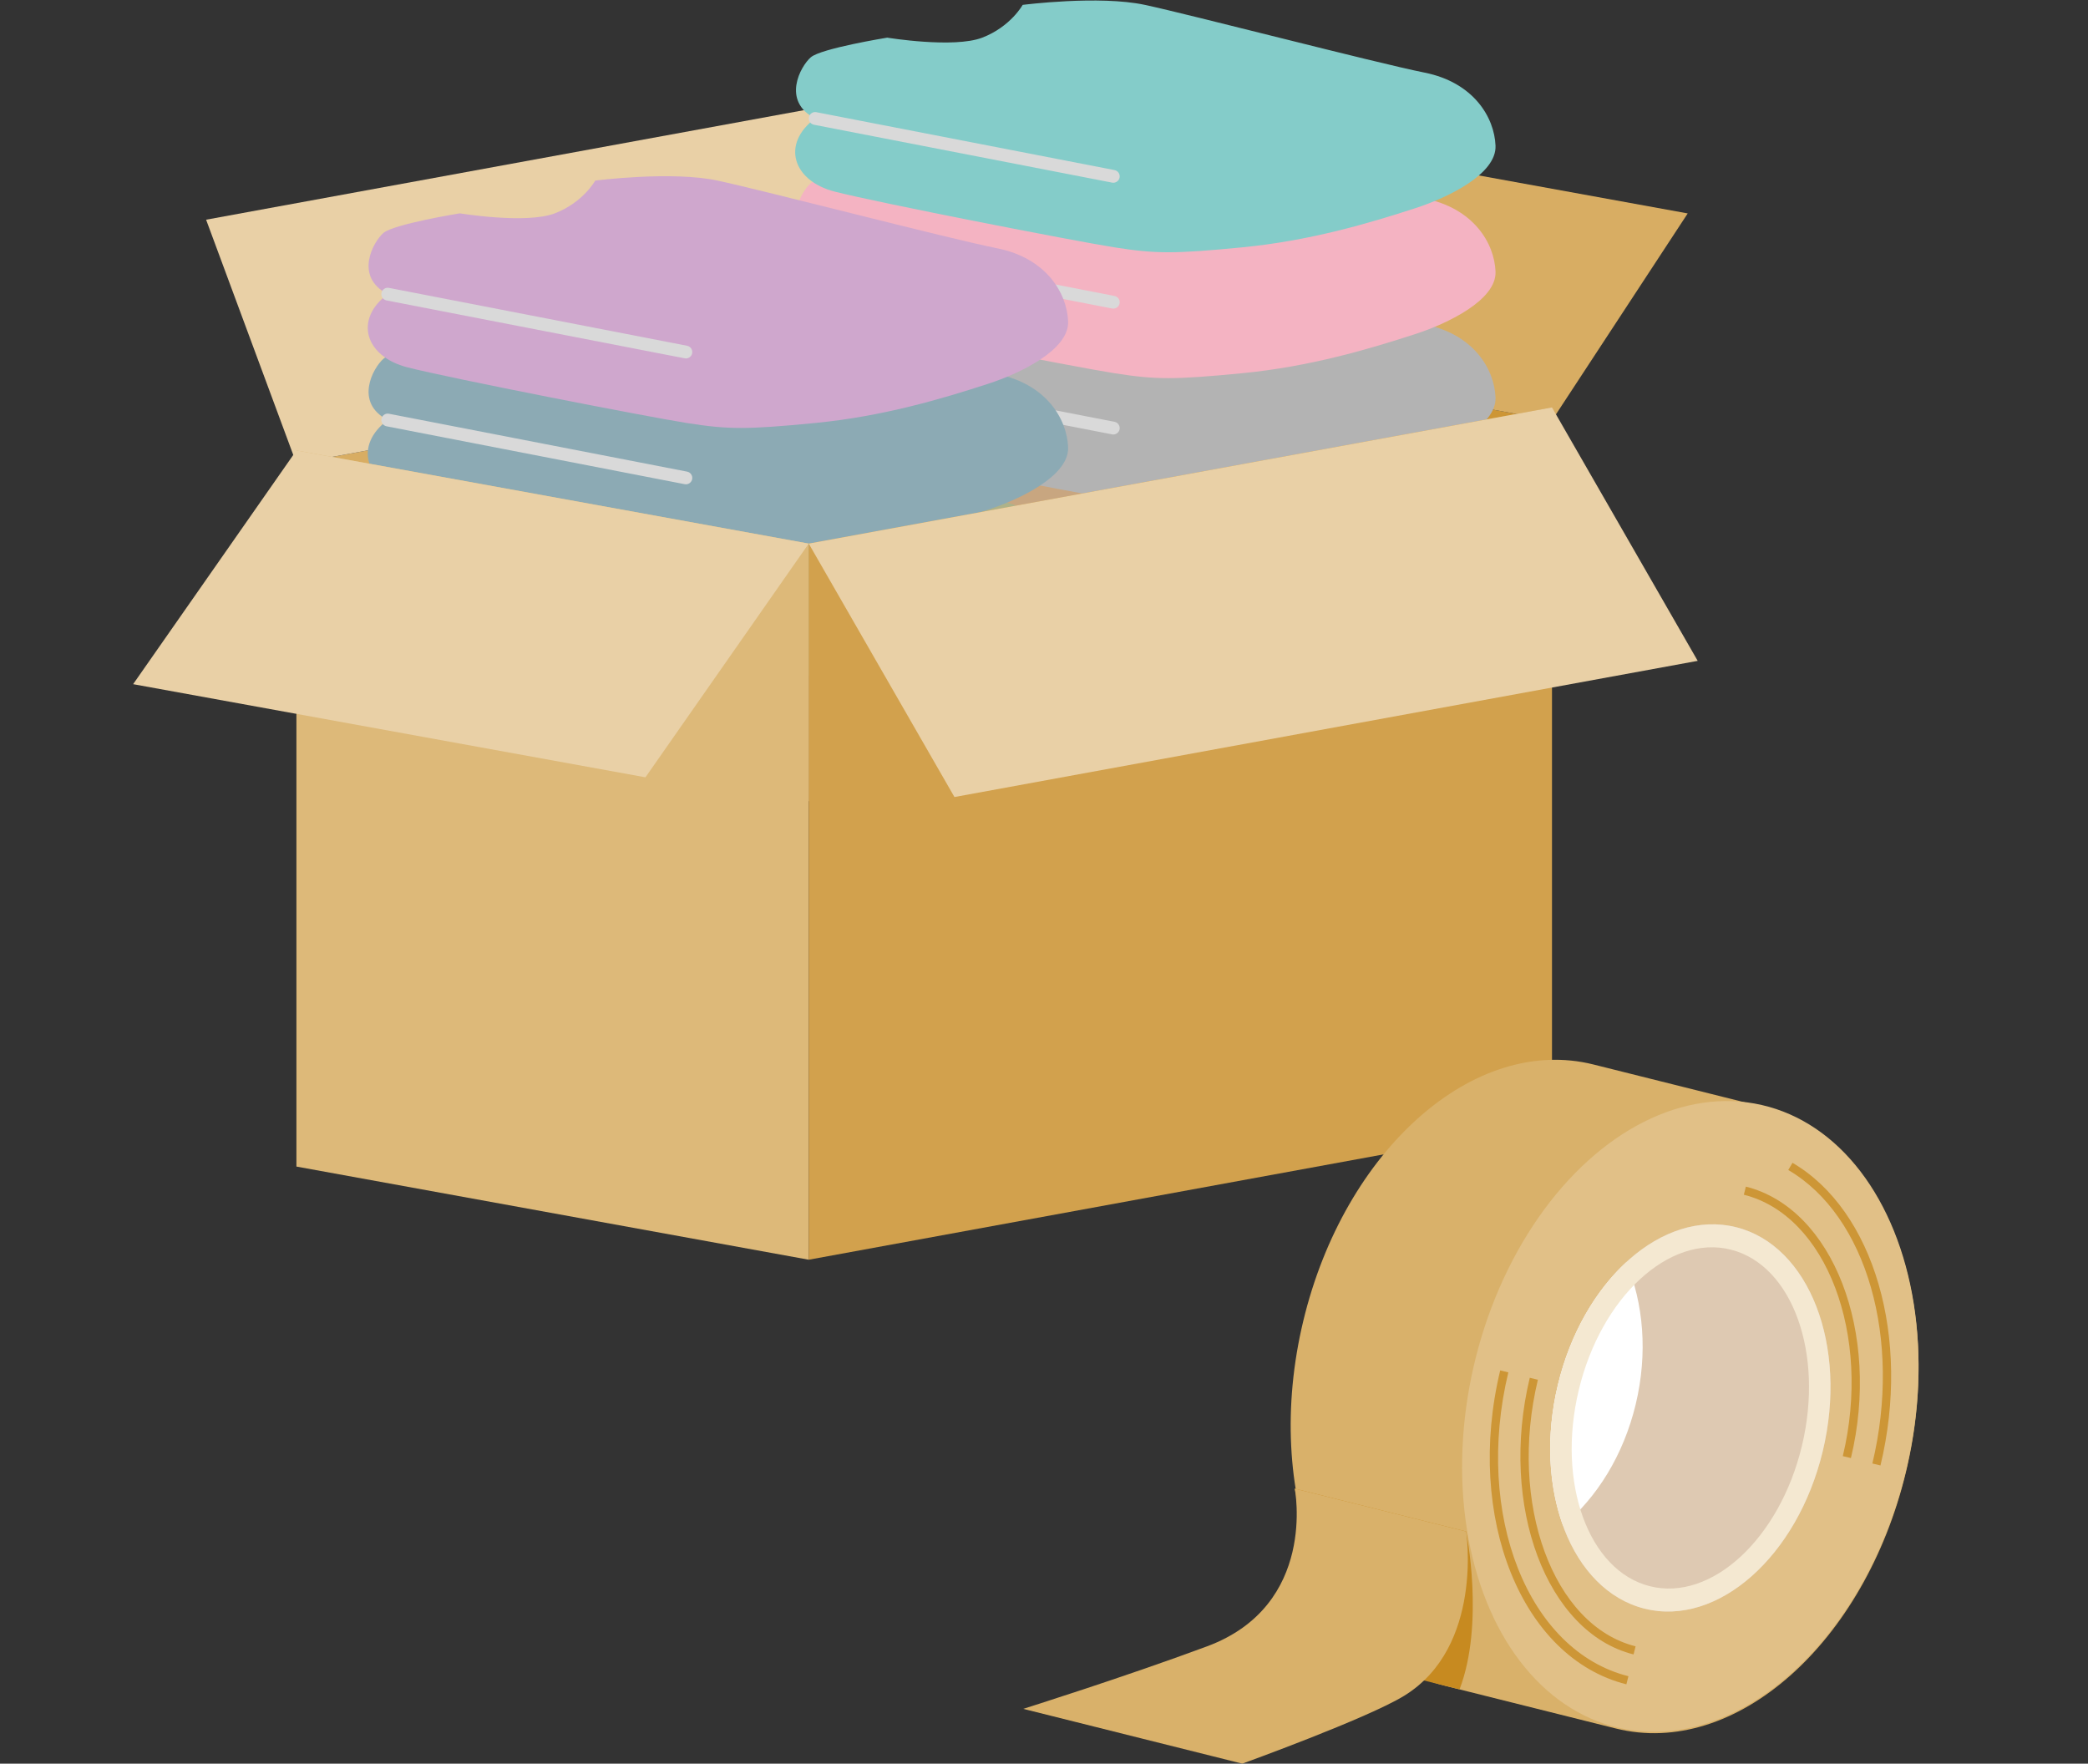 <?xml version="1.0" encoding="utf-8"?>
<!-- Generator: Adobe Illustrator 27.8.1, SVG Export Plug-In . SVG Version: 6.00 Build 0)  -->
<svg version="1.1" xmlns="http://www.w3.org/2000/svg" xmlns:xlink="http://www.w3.org/1999/xlink" x="0px" y="0px"
	 width="160.733px" height="135.76px" viewBox="0 0 160.733 135.76" style="enable-background:new 0 0 160.733 135.76;"
	 xml:space="preserve">
<rect x="0" y="0" width="160.733" height="135.76" fill="#333333" stroke="none"/>
<style type="text/css">
	.st0{display:none;}
	.st1{display:inline;}
	.st2{fill:#FFE940;}
	.st3{fill:#FFFFFF;}
	.st4{fill:#FBE1C3;}
	.st5{fill:#FFFFFF;stroke:#DBDCDC;stroke-miterlimit:10;}
	.st6{fill:#DBDCDC;}
	.st7{fill:#009FE8;}
	.st8{fill:#ADADAD;}
	.st9{fill:#D60B13;}
	.st10{fill:#D8AD63;}
	.st11{fill:#CD9636;}
	.st12{fill:#E9D0A6;}
	.st13{fill:#DDB979;}
	.st14{fill:#D2A14D;}
	.st15{fill:#C8A680;}
	.st16{fill:#D9D9D9;}
	.st17{fill:#B3B3B3;}
	.st18{fill:#F4B3C2;}
	.st19{fill:#84CCC9;}
	.st20{fill:#AE9E81;}
	.st21{fill:#AEB289;}
	.st22{fill:#8CAAB4;}
	.st23{fill:#CFA7CD;}
	.st24{fill:#D9B16A;}
	.st25{fill:#E1C087;}
	.st26{fill:#DEC9B2;}
	.st27{fill:#F4E8D1;}
	.st28{fill:#C78A20;}
	.st29{fill:#B48455;}
	.st30{fill:#BE956A;}
	.st31{fill:#A97443;}
	.st32{clip-path:url(#SVGID_00000168113994458811763960000014251847585722924935_);}
	.st33{fill:#E3C58F;}
	.st34{clip-path:url(#SVGID_00000001621749013241080390000011248921849526698636_);}
	.st35{opacity:0.5;fill:#C78A20;}
	.st36{opacity:0.3;fill:#C78A20;}
	.st37{fill:#BFBFBF;}
	.st38{fill:#666666;}
	.st39{fill:#F2F2F2;}
	.st40{fill:#00CC99;}
	.st41{fill:#4D4D4D;}
	.st42{fill:#E6E6E6;}
	.st43{fill:#999999;}
	.st44{fill:#A6A6A6;}
	.st45{fill:#737373;}
	.st46{fill:#9FD9F6;}
	.st47{opacity:0.3;fill:#FFFFFF;}
	.st48{fill:#FF9900;}
	.st49{fill:#CC0000;}
	.st50{fill:#CCCCCC;}
	.st51{fill:#7E6357;}
	.st52{fill:url(#SVGID_00000052093518269189170990000010172447418854817687_);}
	.st53{fill:#EDADAE;}
	.st54{fill:url(#SVGID_00000182511094158153995040000016188635609004870275_);}
	.st55{fill:url(#SVGID_00000139272584537600765300000000681050813462846141_);}
	.st56{fill:#B30910;}
	.st57{fill:url(#SVGID_00000143605624318064742170000011886186492598213559_);}
</style>
<g id="レイヤー_1" class="st0">
	<g class="st1">
		<circle class="st2" cx="119.764" cy="30.226" r="30"/>
		<polygon class="st3" points="102.646,33.427 108.192,27.881 114.439,34.129 131.337,17.232 136.882,22.777 114.439,45.219 		"/>
	</g>
	<g class="st1">
		<path class="st4" d="M95.707,109.502l-6.838-8.4c0.005-0.225,0.018-0.446,0.018-0.674c0-12.847-10.414-23.261-23.261-23.261
			H29.004v4.989c0,18.832,15.533,33.258,34.098,35.765h0.435l8.7,10.687L95.707,109.502z"/>
		<path class="st4" d="M32.497,50.213L32.497,50.213c-1.862,2.128-5.097,2.343-7.224,0.48L12.716,39.701
			c-2.127-1.862-2.342-5.097-0.48-7.224l0,0c1.862-2.128,5.097-2.343,7.224-0.48l12.557,10.992
			C34.145,44.851,34.36,48.085,32.497,50.213z"/>
		<g>
			<path class="st5" d="M74.539,105.307H29.47c-3.335,0-6.064-2.729-6.064-6.064V11.371c0-3.335,2.729-6.064,6.064-6.064h45.069
				c3.335,0,6.064,2.729,6.064,6.064v87.872C80.603,102.578,77.874,105.307,74.539,105.307z"/>
			
				<rect x="14.594" y="28.534" transform="matrix(-1.836970e-16 1 -1 -1.836970e-16 103.539 -0.47)" class="st6" width="74.821" height="46"/>
			<path class="st6" d="M45.621,9.925c0,0.598-0.485,1.084-1.083,1.084c-0.598,0-1.084-0.485-1.084-1.084
				c0-0.598,0.485-1.084,1.084-1.084C45.136,8.841,45.621,9.326,45.621,9.925z"/>
			<path class="st6" d="M56.376,97.165c0,2.414-1.957,4.372-4.372,4.372c-2.414,0-4.372-1.957-4.372-4.372
				c0-2.414,1.957-4.372,4.372-4.372C54.419,92.793,56.376,94.75,56.376,97.165z"/>
			<path class="st6" d="M59.497,10.739H49.264c-0.45,0-0.814-0.365-0.814-0.814l0,0c0-0.45,0.364-0.814,0.814-0.814h10.234
				c0.45,0,0.814,0.364,0.814,0.814l0,0C60.311,10.374,59.947,10.739,59.497,10.739z"/>
		</g>
		<g>
			<circle class="st3" cx="52.004" cy="49.235" r="13.929"/>
			<polygon class="st7" points="44.402,50.32 47.136,47.587 50.215,50.667 58.543,42.338 61.276,45.071 50.215,56.132 			"/>
		</g>
		<g>
			<path class="st4" d="M31.931,92.511l-0.031,0.04c-1.473,1.919-4.223,2.281-6.142,0.809l-6.476-4.97
				c-1.919-1.473-2.281-4.223-0.809-6.143l0.551-0.717c1.186-1.545,3.4-1.837,4.945-0.651l7.154,5.49
				C33.042,87.842,33.404,90.592,31.931,92.511z"/>
			<path class="st4" d="M34.089,81.216L34.089,81.216c-1.589,1.815-4.45,1.909-6.39,0.211l-10.928-9.566
				c-1.94-1.699-2.226-4.547-0.637-6.362l1.159-1.324c0.949-1.084,2.657-1.14,3.816-0.126l13.256,9.613
				C36.306,75.361,35.678,79.401,34.089,81.216z"/>
			<path class="st4" d="M34.143,66.964L34.143,66.964c-1.589,1.815-4.327,2.018-6.116,0.452l-10.073-8.817
				c-1.788-1.566-1.95-4.306-0.361-6.122l1.159-1.324c0.949-1.084,2.584-1.205,3.652-0.27l12.111,8.774
				C36.303,61.223,35.732,65.149,34.143,66.964z"/>
		</g>
		<path class="st4" d="M87.06,98.808L75.165,58.424c-0.629-2.134-2.868-3.354-5.002-2.726c-5.109,1.505-8.032,6.867-6.527,11.976
			l6.001,20.374c-2.107,2.486-3.22,6.783-2.665,11.501c0.829,7.046,5.053,12.339,9.434,11.823c2.107-0.248,3.86-1.803,5.027-4.125
			l1.223-0.36C86.103,105.872,88.075,102.255,87.06,98.808z"/>
		
			<rect x="66.943" y="112.247" transform="matrix(0.775 -0.631 0.631 0.775 -56.434 79.629)" class="st8" width="33.622" height="13.848"/>
		<g>
			<circle class="st3" cx="52.004" cy="49.235" r="13.929"/>
			<g>
				<path class="st9" d="M55.911,48.418c-0.907,1.161-2.319,1.909-3.907,1.909s-3-0.748-3.907-1.909
					c-2.59,1.394-4.351,4.129-4.351,7.276c0,0.05,0.003,0.1,0.004,0.15h16.508c0.001-0.05,0.004-0.1,0.004-0.15
					C60.262,52.547,58.501,49.812,55.911,48.418z"/>
				<path class="st9" d="M52.004,48.557c-2.357,0-4.275-1.917-4.275-4.274c0-2.357,1.918-4.275,4.275-4.275
					c2.357,0,4.275,1.918,4.275,4.275C56.279,46.64,54.361,48.557,52.004,48.557z"/>
			</g>
		</g>
	</g>
</g>
<g id="レイヤー_2" class="st0">
	<g class="st1">
		<g>
			<polygon class="st10" points="52.862,29.421 92.3,36.592 110.077,33.335 110.077,18.938 			"/>
			<polygon class="st11" points="110.077,18.938 110.077,33.335 149.516,26.109 			"/>
		</g>
		<polygon class="st12" points="110.077,18.938 52.862,29.421 45.91,10.659 103.126,0.176 		"/>
		<polygon class="st10" points="120.525,3.005 159.963,10.176 149.516,26.109 110.077,18.938 		"/>
		<polygon class="st13" points="52.862,84.545 92.3,91.716 92.3,36.592 52.862,29.421 		"/>
		<polygon class="st14" points="149.516,81.233 92.3,91.716 92.3,36.592 149.516,26.109 		"/>
		<polygon class="st12" points="40.292,47.412 79.731,54.582 92.3,36.592 52.862,29.421 		"/>
		<polygon class="st12" points="149.516,26.109 160.733,45.617 103.517,56.1 92.3,36.592 		"/>
	</g>
	<g class="st1">
		<path class="st4" d="M84.739,109.552l-6.838-8.4c0.005-0.225,0.018-0.446,0.018-0.674c0-12.847-10.414-23.261-23.261-23.261
			H18.036v4.989c0,18.832,15.533,33.258,34.097,35.765h0.435l8.7,10.687L84.739,109.552z"/>
		<path class="st4" d="M21.529,50.262L21.529,50.262c-1.862,2.128-5.097,2.343-7.224,0.48L1.748,39.751
			c-2.128-1.862-2.342-5.097-0.48-7.224l0,0c1.862-2.128,5.097-2.343,7.224-0.48l12.557,10.992
			C23.176,44.9,23.391,48.135,21.529,50.262z"/>
		<g>
			<path class="st5" d="M63.571,105.356H18.502c-3.335,0-6.064-2.729-6.064-6.064V11.42c0-3.335,2.729-6.064,6.064-6.064h45.069
				c3.335,0,6.064,2.729,6.064,6.064v87.873C69.634,102.628,66.906,105.356,63.571,105.356z"/>
			
				<rect x="3.626" y="28.584" transform="matrix(-1.836970e-16 1 -1 -1.836970e-16 92.62 10.547)" class="st6" width="74.821" height="46"/>
			<path class="st6" d="M34.652,9.974c0,0.599-0.485,1.084-1.083,1.084c-0.598,0-1.084-0.485-1.084-1.084
				c0-0.598,0.485-1.083,1.084-1.083C34.167,8.891,34.652,9.376,34.652,9.974z"/>
			<path class="st6" d="M45.408,97.214c0,2.415-1.957,4.372-4.372,4.372c-2.414,0-4.372-1.957-4.372-4.372
				c0-2.414,1.957-4.372,4.372-4.372C43.451,92.842,45.408,94.8,45.408,97.214z"/>
			<path class="st6" d="M48.529,10.788H38.295c-0.45,0-0.814-0.365-0.814-0.814l0,0c0-0.45,0.364-0.814,0.814-0.814h10.234
				c0.45,0,0.814,0.364,0.814,0.814l0,0C49.343,10.424,48.979,10.788,48.529,10.788z"/>
		</g>
		<g>
			<circle class="st3" cx="41.036" cy="49.285" r="13.929"/>
			<g>
				<path class="st9" d="M49.154,45.777l-12.282-0.973l-0.187-1.061c-0.172-0.968-0.942-1.718-1.915-1.862l-2.182-0.323
					l-0.166,1.122l2.182,0.324c0.489,0.072,0.877,0.45,0.963,0.937l1.763,9.99c0.165,0.938,0.98,1.621,1.932,1.621h7.647
					l0.227-1.135h-7.874c-0.401,0.001-0.745-0.288-0.814-0.683l-0.247-1.398h9.44L49.154,45.777z"/>
				<path class="st9" d="M39.695,56.16c-0.674,0-1.221,0.547-1.221,1.221c0,0.674,0.546,1.22,1.221,1.22
					c0.674,0,1.221-0.546,1.221-1.22C40.916,56.707,40.369,56.16,39.695,56.16z"/>
				<path class="st9" d="M45.118,56.16c-0.674,0-1.221,0.547-1.221,1.221c0,0.674,0.546,1.22,1.221,1.22
					c0.674,0,1.221-0.546,1.221-1.22C46.339,56.707,45.793,56.16,45.118,56.16z"/>
			</g>
		</g>
		<g>
			<path class="st4" d="M20.962,92.561l-0.031,0.04c-1.473,1.919-4.223,2.281-6.142,0.809l-6.476-4.97
				c-1.919-1.473-2.281-4.223-0.809-6.143l0.551-0.717c1.186-1.545,3.4-1.837,4.945-0.651l7.154,5.49
				C22.073,87.891,22.435,90.641,20.962,92.561z"/>
			<path class="st4" d="M23.121,81.266L23.121,81.266c-1.589,1.815-4.45,1.909-6.39,0.211L5.803,71.911
				c-1.94-1.699-2.226-4.547-0.637-6.362l1.159-1.324c0.949-1.084,2.657-1.14,3.816-0.126l13.256,9.613
				C25.337,75.411,24.71,79.451,23.121,81.266z"/>
			<path class="st4" d="M23.174,67.014L23.174,67.014c-1.589,1.815-4.327,2.018-6.116,0.452L6.986,58.649
				c-1.788-1.566-1.95-4.306-0.361-6.122l1.159-1.324c0.949-1.084,2.584-1.205,3.652-0.27l12.11,8.774
				C25.335,61.272,24.763,65.199,23.174,67.014z"/>
		</g>
		<path class="st4" d="M76.091,98.857L64.197,58.473c-0.628-2.134-2.868-3.354-5.002-2.726c-5.109,1.505-8.031,6.867-6.527,11.976
			l6.001,20.374c-2.108,2.486-3.22,6.783-2.665,11.501c0.829,7.046,5.053,12.339,9.434,11.823c2.107-0.248,3.86-1.803,5.027-4.125
			l1.223-0.36C75.135,105.922,77.107,102.304,76.091,98.857z"/>
		
			<rect x="55.975" y="112.296" transform="matrix(0.775 -0.631 0.631 0.775 -58.928 72.716)" class="st8" width="33.622" height="13.848"/>
	</g>
</g>
<g id="レイヤー_3">
	<g>
		<g>
			<polygon class="st10" points="22.818,35.674 62.256,42.845 80.033,39.588 80.033,25.191 			"/>
			<polygon class="st11" points="80.033,25.191 80.033,39.588 119.471,32.362 			"/>
		</g>
		<polygon class="st12" points="80.033,25.191 22.818,35.674 15.866,16.912 73.081,6.429 		"/>
		<polygon class="st10" points="90.481,9.258 129.919,16.429 119.471,32.362 80.033,25.191 		"/>
		<g>
			<path class="st15" d="M78.724,29.099c0,0-0.925,1.681-3.111,2.522c-2.186,0.841-7.314,0-7.314,0s-5.094,0.826-5.885,1.513
				c-0.791,0.687-2.27,3.363,0.336,4.708c-2.606,1.934-1.765,4.792,1.513,5.633c3.279,0.841,18.327,3.783,21.522,4.288
				c3.195,0.504,4.624,0.504,9.836,0c5.212-0.504,9.752-1.85,13.367-3.026c2.446-0.796,6.221-2.606,6.137-4.792
				c-0.084-2.186-1.681-4.876-5.465-5.633c-3.783-0.757-17.991-4.456-21.522-5.212C84.609,28.343,78.724,29.099,78.724,29.099z"/>
			<path class="st16" d="M85.703,42.79c-0.031,0-0.064-0.003-0.095-0.009l-22.951-4.456c-0.267-0.052-0.441-0.31-0.39-0.577
				c0.052-0.268,0.312-0.442,0.577-0.389l22.951,4.456c0.267,0.052,0.441,0.31,0.39,0.577C86.139,42.627,85.933,42.79,85.703,42.79z
				"/>
		</g>
		<g>
			<path class="st17" d="M78.724,19.754c0,0-0.925,1.681-3.111,2.522c-2.186,0.841-7.314,0-7.314,0s-5.094,0.826-5.885,1.513
				c-0.791,0.687-2.27,3.363,0.336,4.708c-2.606,1.934-1.765,4.792,1.513,5.633c3.279,0.841,18.327,3.783,21.522,4.288
				c3.195,0.504,4.624,0.504,9.836,0c5.212-0.505,9.752-1.85,13.367-3.027c2.446-0.796,6.221-2.606,6.137-4.792
				c-0.084-2.186-1.681-4.876-5.465-5.633c-3.783-0.757-17.991-4.456-21.522-5.212C84.609,18.997,78.724,19.754,78.724,19.754z"/>
			<path class="st16" d="M85.703,33.445c-0.031,0-0.064-0.003-0.095-0.009L62.657,28.98c-0.267-0.052-0.441-0.31-0.39-0.577
				c0.052-0.268,0.312-0.445,0.577-0.389l22.951,4.456c0.267,0.052,0.441,0.31,0.39,0.577
				C86.139,33.282,85.933,33.445,85.703,33.445z"/>
		</g>
		<g>
			<path class="st18" d="M78.724,10.065c0,0-0.925,1.681-3.111,2.522c-2.186,0.841-7.314,0-7.314,0s-5.094,0.826-5.885,1.513
				c-0.791,0.687-2.27,3.363,0.336,4.708c-2.606,1.934-1.765,4.792,1.513,5.633c3.279,0.841,18.327,3.783,21.522,4.288
				c3.195,0.504,4.624,0.504,9.836,0c5.212-0.504,9.752-1.85,13.367-3.027c2.446-0.796,6.221-2.606,6.137-4.792
				c-0.084-2.186-1.681-4.876-5.465-5.633c-3.783-0.757-17.991-4.456-21.522-5.212C84.609,9.308,78.724,10.065,78.724,10.065z"/>
			<path class="st16" d="M85.703,23.756c-0.031,0-0.064-0.003-0.095-0.009l-22.951-4.455c-0.267-0.052-0.441-0.31-0.39-0.577
				c0.052-0.268,0.312-0.444,0.577-0.389l22.951,4.456c0.267,0.052,0.441,0.31,0.39,0.577
				C86.139,23.593,85.933,23.756,85.703,23.756z"/>
		</g>
		<g>
			<path class="st19" d="M78.724,0.376c0,0-0.925,1.681-3.111,2.522c-2.186,0.841-7.314,0-7.314,0s-5.094,0.826-5.885,1.513
				c-0.791,0.687-2.27,3.363,0.336,4.708c-2.606,1.934-1.765,4.792,1.513,5.633c3.279,0.841,18.327,3.783,21.522,4.288
				c3.195,0.504,4.624,0.504,9.836,0c5.212-0.504,9.752-1.85,13.367-3.026c2.446-0.796,6.221-2.606,6.137-4.792
				c-0.084-2.186-1.681-4.876-5.465-5.633c-3.783-0.757-17.991-4.456-21.522-5.212C84.609-0.381,78.724,0.376,78.724,0.376z"/>
			<path class="st16" d="M85.703,14.067c-0.031,0-0.064-0.003-0.095-0.009L62.657,9.602c-0.267-0.052-0.441-0.31-0.39-0.577
				c0.052-0.267,0.312-0.443,0.577-0.389l22.951,4.456c0.267,0.052,0.441,0.31,0.39,0.577
				C86.139,13.904,85.933,14.067,85.703,14.067z"/>
		</g>
		<g>
			<path class="st20" d="M45.822,42.967c0,0-0.925,1.681-3.111,2.522c-2.186,0.841-7.314,0-7.314,0s-5.094,0.826-5.885,1.513
				c-0.791,0.687-2.27,3.363,0.336,4.708c-2.606,1.934-1.766,4.792,1.513,5.633c3.279,0.841,18.327,3.783,21.522,4.288
				c3.195,0.504,4.624,0.504,9.836,0c5.212-0.504,9.752-1.85,13.367-3.027c2.446-0.796,6.221-2.606,6.137-4.792
				c-0.084-2.186-1.681-4.876-5.465-5.633c-3.783-0.757-17.991-4.456-21.522-5.212C51.706,42.211,45.822,42.967,45.822,42.967z"/>
			<path class="st16" d="M52.801,56.659c-0.031,0-0.063-0.003-0.095-0.009l-22.951-4.456c-0.267-0.052-0.441-0.31-0.39-0.577
				c0.052-0.268,0.312-0.443,0.577-0.389l22.951,4.456c0.267,0.052,0.441,0.31,0.39,0.577
				C53.237,56.496,53.031,56.659,52.801,56.659z"/>
		</g>
		<g>
			<path class="st21" d="M45.822,33.278c0,0-0.925,1.681-3.111,2.522c-2.186,0.841-7.314,0-7.314,0s-5.094,0.826-5.885,1.513
				c-0.791,0.687-2.27,3.363,0.336,4.708c-2.606,1.934-1.766,4.792,1.513,5.633s18.327,3.783,21.522,4.287
				c3.195,0.505,4.624,0.505,9.836,0c5.212-0.504,9.752-1.849,13.367-3.026c2.446-0.796,6.221-2.606,6.137-4.792
				c-0.084-2.186-1.681-4.876-5.465-5.633c-3.783-0.757-17.991-4.456-21.522-5.212C51.706,32.522,45.822,33.278,45.822,33.278z"/>
			<path class="st16" d="M52.801,46.969c-0.031,0-0.063-0.003-0.095-0.009l-22.951-4.456c-0.267-0.052-0.441-0.31-0.39-0.577
				c0.052-0.268,0.312-0.442,0.577-0.389l22.951,4.456c0.267,0.052,0.441,0.31,0.39,0.577
				C53.237,46.806,53.031,46.969,52.801,46.969z"/>
		</g>
		<g>
			<path class="st22" d="M45.822,23.589c0,0-0.925,1.681-3.111,2.522c-2.186,0.841-7.314,0-7.314,0s-5.094,0.826-5.885,1.513
				c-0.791,0.687-2.27,3.363,0.336,4.708c-2.606,1.934-1.766,4.792,1.513,5.633c3.279,0.841,18.327,3.783,21.522,4.287
				c3.195,0.504,4.624,0.504,9.836,0c5.212-0.504,9.752-1.849,13.367-3.027c2.446-0.796,6.221-2.606,6.137-4.792
				c-0.084-2.186-1.681-4.876-5.465-5.633c-3.783-0.757-17.991-4.456-21.522-5.212C51.706,22.833,45.822,23.589,45.822,23.589z"/>
			<path class="st16" d="M52.801,37.28c-0.031,0-0.063-0.003-0.095-0.009l-22.951-4.456c-0.267-0.052-0.441-0.31-0.39-0.577
				c0.052-0.268,0.312-0.445,0.577-0.389l22.951,4.456c0.267,0.052,0.441,0.31,0.39,0.577C53.237,37.117,53.031,37.28,52.801,37.28z
				"/>
		</g>
		<g>
			<path class="st23" d="M45.822,13.9c0,0-0.925,1.681-3.111,2.522s-7.314,0-7.314,0s-5.094,0.826-5.885,1.513
				c-0.791,0.687-2.27,3.363,0.336,4.708c-2.606,1.934-1.766,4.792,1.513,5.633s18.327,3.783,21.522,4.288
				c3.195,0.504,4.624,0.504,9.836,0s9.752-1.85,13.367-3.027c2.446-0.796,6.221-2.606,6.137-4.792
				c-0.084-2.186-1.681-4.876-5.465-5.633c-3.783-0.757-17.991-4.456-21.522-5.212C51.706,13.144,45.822,13.9,45.822,13.9z"/>
			<path class="st16" d="M52.801,27.591c-0.031,0-0.063-0.003-0.095-0.009l-22.951-4.456c-0.267-0.052-0.441-0.31-0.39-0.577
				c0.052-0.267,0.312-0.444,0.577-0.389l22.951,4.456c0.267,0.052,0.441,0.31,0.39,0.577
				C53.237,27.428,53.031,27.591,52.801,27.591z"/>
		</g>
		<polygon class="st13" points="22.818,89.798 62.256,96.969 62.256,41.845 22.818,34.674 		"/>
		<polygon class="st14" points="119.471,86.486 62.256,96.969 62.256,41.845 119.471,31.362 		"/>
		<polygon class="st12" points="10.248,52.665 49.686,59.835 62.256,41.845 22.818,34.674 		"/>
		<polygon class="st12" points="119.471,31.362 130.688,50.87 73.473,61.353 62.256,41.845 		"/>
	</g>
	<g>
		<path class="st24" d="M135.856,85.241c-2.345-0.587-10.852-2.714-13.197-3.301c-9.169-2.293-19.169,6.551-22.336,19.754
			c-3.167,13.203,1.698,25.766,10.866,28.059c2.345,0.587,10.852,2.714,13.197,3.301c9.168,2.293,19.169-6.551,22.336-19.754
			C149.89,100.097,145.025,87.534,135.856,85.241z"/>
		
			<ellipse transform="matrix(0.224 -0.975 0.975 0.224 -5.445 211.453)" class="st25" cx="130.122" cy="109.147" rx="24.586" ry="17.111"/>
		<path class="st11" d="M125.751,127.353c-6.698-1.676-10.357-11.428-7.99-21.295l0.625,0.15
			c-2.287,9.531,1.158,18.929,7.521,20.521L125.751,127.353z"/>
		<path class="st11" d="M142.483,112.237l-0.625-0.15c2.235-9.315-1.254-18.53-7.618-20.121l0.156-0.623
			C141.095,93.017,144.798,102.585,142.483,112.237z"/>
		<path class="st11" d="M125.199,129.653c-8.069-2.018-12.427-12.857-9.714-24.163l0.625,0.15
			c-2.63,10.964,1.517,21.456,9.246,23.39L125.199,129.653z"/>
		<path class="st11" d="M144.759,112.805l-0.625-0.15c2.292-9.555-0.43-19.056-6.474-22.591l0.324-0.555
			C144.267,93.184,147.116,102.981,144.759,112.805z"/>
		<path class="st26" d="M140.316,111.697c-1.945,8.108-8.086,13.54-13.717,12.131c-5.631-1.408-8.618-9.123-6.673-17.232
			c1.945-8.108,8.086-13.54,13.717-12.132C139.274,95.874,142.262,103.589,140.316,111.697z"/>
		<path class="st3" d="M119.927,106.597c-0.944,3.935-0.718,7.771,0.4,10.845c2.585-2.148,4.646-5.411,5.59-9.346
			c0.944-3.935,0.593-7.802-0.727-10.927C122.807,99.367,120.871,102.662,119.927,106.597z"/>
		<path class="st27" d="M133.23,96.191c4.736,1.185,7.195,7.961,5.481,15.105c-1.714,7.144-6.961,11.993-11.697,10.808
			s-7.195-7.961-5.481-15.105C123.246,99.855,128.494,95.006,133.23,96.191 M133.643,94.466c-5.63-1.408-11.772,4.023-13.717,12.132
			c-1.945,8.108,1.043,15.823,6.673,17.232c5.63,1.408,11.772-4.023,13.717-12.131C142.262,103.589,139.274,95.874,133.643,94.466
			L133.643,94.466z"/>
		<path class="st28" d="M112.865,117.889l-13.196-3.301c0,0,1.672,7.133-1.196,11.984l13.882,3.472
			C114.299,124.963,112.865,117.889,112.865,117.889z"/>
		<path class="st24" d="M99.669,114.589l13.196,3.301c0,0,1.357,8.872-4.765,12.641c-2.841,1.749-12.468,5.229-12.468,5.229
			l-16.863-4.218c0,0,7.751-2.437,14.144-4.81C101.445,123.565,99.669,114.589,99.669,114.589z"/>
	</g>
</g>
<g id="レイヤー_4" class="st0">
	<g class="st1">
		<g>
			<polygon class="st29" points="155.103,10.332 112.813,2.642 112.813,61.752 155.103,69.441 			"/>
			<polygon class="st30" points="51.461,13.884 112.813,2.642 112.813,61.752 51.461,72.993 			"/>
			<polygon class="st31" points="93.751,80.682 155.103,69.441 112.813,61.752 51.461,72.993 			"/>
		</g>
		<g>
			<path class="st20" d="M109.755,51.696c0,0-0.982,1.786-3.304,2.679c-2.322,0.893-7.768,0-7.768,0s-5.411,0.878-6.25,1.607
				c-0.84,0.73-2.411,3.572,0.357,5c-2.768,2.054-1.875,5.09,1.607,5.983c3.482,0.893,19.466,4.018,22.859,4.554
				c3.393,0.536,4.911,0.536,10.447,0c5.536-0.536,10.358-1.964,14.197-3.215c2.598-0.846,6.608-2.768,6.518-5.09
				c-0.089-2.322-1.786-5.179-5.804-5.982c-4.018-0.804-19.108-4.732-22.859-5.536C116.005,50.893,109.755,51.696,109.755,51.696z"
				/>
			<path class="st16" d="M117.168,66.238c-0.033,0-0.067-0.003-0.101-0.01L92.69,61.495c-0.283-0.055-0.469-0.329-0.414-0.612
				c0.055-0.284,0.334-0.471,0.613-0.413l24.377,4.733c0.283,0.055,0.469,0.329,0.414,0.612
				C117.631,66.065,117.412,66.238,117.168,66.238z"/>
		</g>
		<g>
			<path class="st21" d="M109.755,41.405c0,0-0.982,1.786-3.304,2.679c-2.322,0.893-7.768,0-7.768,0s-5.411,0.878-6.25,1.607
				c-0.84,0.73-2.411,3.572,0.357,5c-2.768,2.054-1.875,5.09,1.607,5.982c3.482,0.893,19.466,4.018,22.859,4.554
				c3.393,0.536,4.911,0.536,10.447,0c5.536-0.536,10.358-1.964,14.197-3.215c2.598-0.846,6.608-2.768,6.518-5.09
				c-0.089-2.322-1.786-5.179-5.804-5.982c-4.018-0.804-19.108-4.732-22.859-5.536C116.005,40.602,109.755,41.405,109.755,41.405z"
				/>
			<path class="st16" d="M117.168,55.947c-0.033,0-0.067-0.003-0.101-0.01L92.69,51.205c-0.283-0.055-0.469-0.329-0.414-0.613
				c0.055-0.284,0.334-0.47,0.613-0.413l24.377,4.733c0.283,0.055,0.469,0.329,0.414,0.612
				C117.631,55.774,117.412,55.947,117.168,55.947z"/>
		</g>
		<g>
			<path class="st22" d="M109.755,31.115c0,0-0.982,1.786-3.304,2.679c-2.322,0.893-7.768,0-7.768,0s-5.411,0.878-6.25,1.607
				c-0.84,0.73-2.411,3.572,0.357,5c-2.768,2.054-1.875,5.09,1.607,5.983c3.482,0.893,19.466,4.018,22.859,4.554
				c3.393,0.536,4.911,0.536,10.447,0c5.536-0.536,10.358-1.965,14.197-3.215c2.598-0.846,6.608-2.768,6.518-5.09
				c-0.089-2.322-1.786-5.179-5.804-5.982c-4.018-0.804-19.108-4.732-22.859-5.536C116.005,30.311,109.755,31.115,109.755,31.115z"
				/>
			<path class="st16" d="M117.168,45.656c-0.033,0-0.067-0.003-0.101-0.01L92.69,40.914c-0.283-0.055-0.469-0.329-0.414-0.613
				c0.055-0.284,0.334-0.473,0.613-0.413l24.377,4.732c0.283,0.055,0.469,0.329,0.414,0.613
				C117.631,45.483,117.412,45.656,117.168,45.656z"/>
		</g>
		<g>
			<path class="st23" d="M109.755,20.824c0,0-0.982,1.786-3.304,2.679c-2.322,0.893-7.768,0-7.768,0s-5.411,0.878-6.25,1.607
				c-0.84,0.73-2.411,3.572,0.357,5c-2.768,2.054-1.875,5.09,1.607,5.983c3.482,0.893,19.466,4.018,22.859,4.554
				c3.393,0.536,4.911,0.536,10.447,0c5.536-0.536,10.358-1.964,14.197-3.215c2.598-0.846,6.608-2.768,6.518-5.09
				c-0.089-2.322-1.786-5.179-5.804-5.983c-4.018-0.804-19.108-4.732-22.859-5.536C116.005,20.02,109.755,20.824,109.755,20.824z"/>
			<path class="st16" d="M117.168,35.365c-0.033,0-0.067-0.003-0.101-0.01L92.69,30.623c-0.283-0.055-0.469-0.329-0.414-0.612
				c0.055-0.284,0.334-0.472,0.613-0.413l24.377,4.732c0.283,0.055,0.469,0.329,0.414,0.612
				C117.631,35.192,117.412,35.365,117.168,35.365z"/>
		</g>
		<g>
			<path class="st17" d="M76.758,56.842c0,0-0.982,1.786-3.304,2.679c-2.322,0.893-7.768,0-7.768,0s-5.411,0.877-6.25,1.607
				c-0.84,0.73-2.411,3.572,0.357,5c-2.768,2.054-1.875,5.09,1.607,5.982s19.466,4.018,22.859,4.554s4.911,0.536,10.447,0
				c5.536-0.536,10.358-1.964,14.197-3.215c2.598-0.846,6.608-2.768,6.518-5.09c-0.089-2.322-1.786-5.179-5.804-5.982
				c-4.018-0.804-19.108-4.732-22.859-5.536C83.008,56.038,76.758,56.842,76.758,56.842z"/>
			<path class="st16" d="M84.17,71.383c-0.033,0-0.067-0.003-0.101-0.01l-24.377-4.732c-0.283-0.055-0.469-0.329-0.414-0.612
				c0.055-0.284,0.334-0.47,0.613-0.413l24.377,4.732c0.283,0.055,0.469,0.329,0.414,0.612C84.634,71.21,84.415,71.383,84.17,71.383
				z"/>
		</g>
		<g>
			<path class="st18" d="M76.758,46.551c0,0-0.982,1.786-3.304,2.679c-2.322,0.893-7.768,0-7.768,0s-5.411,0.878-6.25,1.607
				c-0.84,0.73-2.411,3.572,0.357,5c-2.768,2.054-1.875,5.09,1.607,5.982s19.466,4.018,22.859,4.554s4.911,0.536,10.447,0
				c5.536-0.536,10.358-1.964,14.197-3.215c2.598-0.846,6.608-2.768,6.518-5.09c-0.089-2.322-1.786-5.179-5.804-5.982
				c-4.018-0.804-19.108-4.732-22.859-5.536C83.008,45.747,76.758,46.551,76.758,46.551z"/>
			<path class="st16" d="M84.17,61.092c-0.033,0-0.067-0.003-0.101-0.01L59.693,56.35c-0.283-0.055-0.469-0.329-0.414-0.613
				c0.055-0.284,0.334-0.473,0.613-0.413l24.377,4.732c0.283,0.055,0.469,0.329,0.414,0.613
				C84.634,60.919,84.415,61.092,84.17,61.092z"/>
		</g>
		<g>
			<path class="st19" d="M76.758,36.26c0,0-0.982,1.786-3.304,2.679c-2.322,0.893-7.768,0-7.768,0s-5.411,0.878-6.25,1.607
				c-0.84,0.73-2.411,3.572,0.357,5c-2.768,2.054-1.875,5.09,1.607,5.982c3.482,0.893,19.466,4.018,22.859,4.554
				c3.393,0.536,4.911,0.536,10.447,0c5.536-0.536,10.358-1.965,14.197-3.215c2.598-0.846,6.608-2.768,6.518-5.09
				c-0.089-2.322-1.786-5.179-5.804-5.982c-4.018-0.804-19.108-4.732-22.859-5.536C83.008,35.456,76.758,36.26,76.758,36.26z"/>
			<path class="st16" d="M84.17,50.802c-0.033,0-0.067-0.003-0.101-0.01l-24.377-4.732c-0.283-0.055-0.469-0.329-0.414-0.612
				c0.055-0.284,0.334-0.472,0.613-0.413l24.377,4.732c0.283,0.055,0.469,0.329,0.414,0.612
				C84.634,50.628,84.415,50.802,84.17,50.802z"/>
		</g>
		<g>
			<path class="st15" d="M76.758,25.969c0,0-0.982,1.786-3.304,2.679c-2.322,0.893-7.768,0-7.768,0s-5.411,0.878-6.25,1.607
				c-0.84,0.73-2.411,3.572,0.357,5c-2.768,2.054-1.875,5.09,1.607,5.983s19.466,4.018,22.859,4.554
				c3.393,0.536,4.911,0.536,10.447,0c5.536-0.536,10.358-1.965,14.197-3.215c2.598-0.846,6.608-2.768,6.518-5.09
				c-0.089-2.322-1.786-5.179-5.804-5.983c-4.018-0.804-19.108-4.732-22.859-5.536C83.008,25.165,76.758,25.969,76.758,25.969z"/>
			<path class="st16" d="M84.17,40.511c-0.033,0-0.067-0.003-0.101-0.01l-24.377-4.732c-0.283-0.055-0.469-0.329-0.414-0.612
				c0.055-0.284,0.334-0.47,0.613-0.413l24.377,4.732c0.283,0.055,0.469,0.329,0.414,0.613
				C84.634,40.337,84.415,40.511,84.17,40.511z"/>
		</g>
		<g>
			<defs>
				<path id="SVGID_1_" d="M158.721,82.857H46.743V0h111.979V82.857z M61.026,52.666c0.68,17.507,21.111,19.255,32.375,21.605
					c18.185-2.351,53.309-5.777,54.275-26.989c1.118-24.533-38.954-14.917-53.879-13.575C76.166,30.757,60.264,33.051,61.026,52.666
					z"/>
			</defs>
			<clipPath id="SVGID_00000040574962421054420980000006871903916885219228_">
				<use xlink:href="#SVGID_1_"  style="overflow:visible;"/>
			</clipPath>
			<g style="clip-path:url(#SVGID_00000040574962421054420980000006871903916885219228_);">
				<polygon class="st13" points="51.461,72.993 93.751,80.682 93.751,21.573 51.461,13.884 				"/>
				<polygon class="st14" points="155.103,69.441 93.751,80.682 93.751,21.573 155.103,10.332 				"/>
				<polygon class="st33" points="112.813,2.643 51.461,13.884 93.751,21.573 155.103,10.332 				"/>
				<g>
					<defs>
						<polygon id="SVGID_00000146482950174121212390000018270073153486972332_" points="112.813,2.643 51.461,13.884 93.751,21.573 
							155.103,10.332 						"/>
					</defs>
					<clipPath id="SVGID_00000183216824720762746130000012929989846490899349_">
						<use xlink:href="#SVGID_00000146482950174121212390000018270073153486972332_"  style="overflow:visible;"/>
					</clipPath>
					<g style="clip-path:url(#SVGID_00000183216824720762746130000012929989846490899349_);">
						
							<rect x="59.884" y="9.891" transform="matrix(0.984 -0.18 0.18 0.984 -0.439 19.131)" class="st35" width="90.498" height="4.181"/>
					</g>
				</g>
				<polygon class="st36" points="79.211,31.006 67.163,28.84 67.163,16.747 79.211,18.913 				"/>
			</g>
		</g>
	</g>
	<g class="st1">
		<path class="st4" d="M86.75,109.728l-6.838-8.4c0.005-0.225,0.018-0.446,0.018-0.674c0-12.847-10.414-23.261-23.261-23.261H20.047
			v4.989c0,18.832,15.533,33.258,34.097,35.765h0.435l8.7,10.687L86.75,109.728z"/>
		<path class="st4" d="M23.54,50.438L23.54,50.438c-1.862,2.128-5.097,2.343-7.224,0.48L3.759,39.927
			c-2.127-1.862-2.342-5.097-0.48-7.224l0,0c1.862-2.128,5.097-2.343,7.224-0.48L23.06,43.214
			C25.188,45.076,25.403,48.311,23.54,50.438z"/>
		<g>
			<path class="st5" d="M65.582,105.532H20.513c-3.335,0-6.064-2.729-6.064-6.064V11.596c0-3.335,2.729-6.064,6.064-6.064h45.069
				c3.335,0,6.064,2.729,6.064,6.064v87.872C71.646,102.804,68.917,105.532,65.582,105.532z"/>
			
				<rect x="5.637" y="28.76" transform="matrix(-1.836970e-16 1 -1 -1.836970e-16 94.807 8.712)" class="st6" width="74.821" height="46"/>
			<path class="st6" d="M36.664,10.15c0,0.598-0.485,1.084-1.083,1.084c-0.598,0-1.084-0.485-1.084-1.084
				c0-0.598,0.485-1.083,1.084-1.083C36.179,9.067,36.664,9.552,36.664,10.15z"/>
			<path class="st6" d="M47.419,97.39c0,2.414-1.957,4.372-4.372,4.372c-2.414,0-4.372-1.957-4.372-4.372
				c0-2.414,1.957-4.372,4.372-4.372C45.462,93.018,47.419,94.976,47.419,97.39z"/>
			<path class="st6" d="M50.54,10.964H40.306c-0.45,0-0.814-0.365-0.814-0.814l0,0c0-0.45,0.364-0.814,0.814-0.814H50.54
				c0.45,0,0.814,0.364,0.814,0.814l0,0C51.354,10.6,50.99,10.964,50.54,10.964z"/>
		</g>
		<g>
			<circle class="st3" cx="43.047" cy="49.461" r="13.929"/>
			<polygon class="st9" points="35.445,50.546 38.179,47.812 41.258,50.892 49.586,42.564 52.319,45.297 41.258,56.358 			"/>
		</g>
		<g>
			<path class="st4" d="M22.974,92.737l-0.031,0.04c-1.473,1.919-4.223,2.281-6.142,0.808l-6.476-4.97
				c-1.919-1.473-2.281-4.223-0.809-6.143l0.551-0.717c1.186-1.545,3.4-1.837,4.945-0.651l7.154,5.49
				C24.085,88.067,24.447,90.817,22.974,92.737z"/>
			<path class="st4" d="M25.132,81.442L25.132,81.442c-1.589,1.815-4.45,1.909-6.39,0.211L7.814,72.087
				c-1.94-1.699-2.226-4.547-0.637-6.362l1.159-1.324c0.949-1.084,2.657-1.14,3.816-0.126l13.256,9.613
				C27.349,75.587,26.721,79.627,25.132,81.442z"/>
			<path class="st4" d="M25.186,67.19L25.186,67.19c-1.589,1.815-4.327,2.018-6.116,0.452L8.997,58.825
				c-1.788-1.566-1.95-4.306-0.361-6.122l1.159-1.324c0.949-1.084,2.584-1.205,3.652-0.27l12.11,8.774
				C27.346,61.448,26.775,65.374,25.186,67.19z"/>
		</g>
		<path class="st4" d="M78.103,99.033L66.208,58.649c-0.628-2.134-2.868-3.354-5.002-2.726c-5.109,1.505-8.031,6.867-6.527,11.976
			l6.001,20.374c-2.108,2.486-3.22,6.783-2.665,11.501c0.829,7.046,5.053,12.339,9.434,11.823c2.107-0.248,3.86-1.803,5.027-4.125
			l1.223-0.36C77.146,106.098,79.118,102.48,78.103,99.033z"/>
		
			<rect x="57.986" y="112.472" transform="matrix(0.775 -0.631 0.631 0.775 -58.588 74.025)" class="st8" width="33.622" height="13.848"/>
	</g>
</g>
<g id="レイヤー_5" class="st0">
	<g class="st1">
		<path class="st37" d="M101.111,125.427H19.843c-4.836,0-6.628-3.323-6.008-5.785l0,0c0.915-3.636,4.108-5.814,5.741-5.814h80.016
			c1.674,0,5.236,2.061,6.273,5.595l0,0C106.579,121.854,105.113,125.427,101.111,125.427z"/>
		<g>
			<rect x="26.941" y="95.224" class="st38" width="66.895" height="16.832"/>
			<path class="st38" d="M28.869,125.285h-6.025c-0.867,0-1.571-0.703-1.571-1.571V94.042c0-0.867,0.703-1.571,1.571-1.571h6.025
				c0.867,0,1.571,0.703,1.571,1.571v29.672C30.44,124.581,29.736,125.285,28.869,125.285z"/>
			<path class="st38" d="M97.71,125.285h-6.025c-0.867,0-1.571-0.703-1.571-1.571V94.042c0-0.867,0.703-1.571,1.571-1.571h6.025
				c0.867,0,1.571,0.703,1.571,1.571v29.672C99.28,124.581,98.577,125.285,97.71,125.285z"/>
		</g>
		<path class="st39" d="M101.345,89.476H19.432V5.248c0-1.214,0.897-2.242,2.1-2.403c5.084-0.68,19.104-2.274,38.856-2.274
			s33.772,1.594,38.856,2.274c1.203,0.161,2.1,1.189,2.1,2.403V89.476z"/>
		<rect x="19.432" y="76" class="st40" width="81.912" height="13.476"/>
		<path class="st41" d="M96.529,108.323H24.248c-2.659,0-4.815-2.156-4.815-4.815V89.476h81.912v14.031
			C101.345,106.167,99.189,108.323,96.529,108.323z"/>
		<g>
			<rect x="22.483" y="7.674" class="st17" width="75.81" height="80.001"/>
			<path class="st42" d="M99.124,88.506H21.652V6.843h77.472V88.506z M23.315,86.843h74.148V8.505H23.315V86.843z"/>
		</g>
		<polygon class="st43" points="89.737,15.458 31.04,15.458 22.483,7.674 98.294,7.674 		"/>
		<polygon class="st44" points="31.04,15.458 31.04,79.89 22.483,87.674 22.483,7.674 		"/>
		<polygon class="st44" points="89.737,79.89 89.737,15.458 98.294,7.674 98.294,87.674 		"/>
		<polygon class="st45" points="31.04,79.89 89.737,79.89 98.294,87.674 22.483,87.674 		"/>
		<g>
			<g>
				<polygon class="st16" points="22.483,87.674 8.634,92.471 8.634,2.877 22.483,7.674 				"/>
				<g>
					<path class="st46" d="M18.215,47.674h-4.616c-1.28,0-2.337-2.978-2.337-6.652V19.929c0-3.674,1.057-6.365,2.337-6.018
						l4.616,1.253c1.163,0.316,2.09,3.333,2.09,6.745v19.587C20.305,44.908,19.378,47.674,18.215,47.674z"/>
					<path class="st47" d="M18.215,47.674h-4.616l4.616-32.51c0,0,2.09,3.333,2.09,6.745v19.587
						C20.305,44.908,19.378,47.674,18.215,47.674z"/>
					<path class="st17" d="M18.215,47.888h-4.616c-1.43,0-2.551-3.016-2.551-6.866V19.929c0-2.892,0.639-5.25,1.628-6.006
						c0.307-0.234,0.646-0.309,0.98-0.218l4.616,1.253c1.407,0.382,2.248,3.834,2.248,6.951v19.587
						C20.519,44.595,19.711,47.888,18.215,47.888z M13.377,14.095c-0.149,0-0.295,0.056-0.442,0.168
						c-0.86,0.657-1.46,2.987-1.46,5.666v21.093c0,3.794,1.119,6.438,2.124,6.438h4.616c0.906,0,1.876-2.396,1.876-5.964V21.909
						c0-3.597-0.999-6.285-1.932-6.538l-4.616-1.253C13.487,14.102,13.432,14.095,13.377,14.095z"/>
				</g>
			</g>
			<rect x="6.458" y="2.877" class="st17" width="2.176" height="89.594"/>
		</g>
		<g>
			<g>
				<polygon class="st16" points="98.294,87.674 112.143,92.471 112.143,2.877 98.294,7.674 				"/>
				<g>
					<path class="st46" d="M102.562,47.674h4.616c1.28,0,2.337-2.978,2.337-6.652V19.929c0-3.674-1.057-6.365-2.337-6.018
						l-4.616,1.253c-1.163,0.316-2.09,3.333-2.09,6.745v19.587C100.472,44.908,101.399,47.674,102.562,47.674z"/>
					<path class="st47" d="M102.562,47.674h4.616c1.28,0,2.337-2.978,2.337-6.652V19.929c0-3.674-2.337-6.018-2.337-6.018
						L102.562,47.674z"/>
					<path class="st17" d="M107.178,47.888h-4.616c-1.496,0-2.304-3.293-2.304-6.391V21.909c0-3.117,0.841-6.569,2.248-6.951
						l4.616-1.253c0.334-0.091,0.673-0.016,0.98,0.218c0.989,0.756,1.628,3.114,1.628,6.006v21.093
						C109.73,44.872,108.609,47.888,107.178,47.888z M107.4,14.095c-0.055,0-0.11,0.008-0.166,0.023l-4.616,1.253
						c-0.933,0.253-1.932,2.941-1.932,6.538v19.587c0,3.567,0.97,5.964,1.876,5.964h4.616c1.004,0,2.124-2.644,2.124-6.438V19.929
						c0-2.679-0.6-5.009-1.46-5.666C107.695,14.151,107.549,14.095,107.4,14.095z"/>
				</g>
			</g>
			<rect x="112.143" y="2.877" class="st17" width="2.176" height="89.594"/>
		</g>
		<g>
			<path class="st48" d="M22.486,91.708h2.637v4.185h-2.637c-0.67,0-1.213-0.543-1.213-1.213v-1.76
				C21.274,92.251,21.817,91.708,22.486,91.708z"/>
			<rect x="25.124" y="91.708" class="st49" width="7.589" height="4.185"/>
			<path class="st50" d="M32.712,91.708h1.075c0.67,0,1.213,0.543,1.213,1.213v1.76c0,0.67-0.543,1.213-1.213,1.213h-1.075V91.708z"
				/>
		</g>
		<g>
			<path class="st48" d="M98.068,95.893H95.43v-4.185h2.637c0.67,0,1.213,0.543,1.213,1.213v1.76
				C99.28,95.35,98.737,95.893,98.068,95.893z"/>
			<rect x="87.841" y="91.708" class="st49" width="7.589" height="4.185"/>
			<path class="st50" d="M87.841,95.893h-1.075c-0.67,0-1.213-0.543-1.213-1.213v-1.76c0-0.67,0.543-1.213,1.213-1.213h1.075V95.893
				z"/>
		</g>
		<rect x="52.362" y="91.616" class="st3" width="16.387" height="9.458"/>
		<rect x="22.483" y="42.447" class="st51" width="75.81" height="44.917"/>
		<rect x="22.483" y="19.377" class="st45" width="47.331" height="67.988"/>
		<rect x="22.483" y="19.377" class="st51" width="48.984" height="67.988"/>
		<g>
			<g>
				<rect x="25.929" y="65.517" class="st13" width="22.157" height="22.157"/>
				<rect x="34.431" y="65.517" class="st36" width="5.153" height="5.153"/>
			</g>
			<g>
				<rect x="49.31" y="65.517" class="st13" width="22.157" height="22.157"/>
				<rect x="57.812" y="65.517" class="st36" width="5.153" height="5.153"/>
			</g>
			<g>
				<rect x="72.691" y="65.517" class="st13" width="22.157" height="22.157"/>
				<rect x="81.193" y="65.517" class="st36" width="5.153" height="5.153"/>
			</g>
			<g>
				<rect x="25.929" y="42.447" class="st13" width="22.157" height="22.157"/>
				<rect x="34.431" y="42.447" class="st36" width="5.153" height="5.153"/>
			</g>
			<g>
				<rect x="49.31" y="42.447" class="st13" width="22.157" height="22.157"/>
				<rect x="57.812" y="42.447" class="st36" width="5.153" height="5.153"/>
			</g>
			<g>
				<rect x="72.691" y="42.447" class="st13" width="22.157" height="22.157"/>
				<rect x="81.193" y="42.447" class="st36" width="5.153" height="5.153"/>
			</g>
			<g>
				<rect x="49.31" y="19.377" class="st13" width="22.157" height="22.157"/>
				<rect x="57.812" y="19.377" class="st36" width="5.153" height="5.153"/>
			</g>
			<g>
				<rect x="25.929" y="19.377" class="st13" width="22.157" height="22.157"/>
				<rect x="34.431" y="19.377" class="st36" width="5.153" height="5.153"/>
			</g>
		</g>
	</g>
	<g class="st1">
		<g>
			
				<linearGradient id="SVGID_00000106116697572266819710000017491896020788661894_" gradientUnits="userSpaceOnUse" x1="128.603" y1="37.995" x2="142.264" y2="37.995">
				<stop  offset="0" style="stop-color:#FBE9D0"/>
				<stop  offset="1" style="stop-color:#F6D29E"/>
			</linearGradient>
			<path style="fill:url(#SVGID_00000106116697572266819710000017491896020788661894_);" d="M140.072,42.499l-0.925-0.868
				c-0.404-0.826-0.256-2.542-0.23-2.807c0.27-0.476,0.546-1.005,0.673-1.381c0.006-0.019,0.013-0.038,0.019-0.057
				c0.192,0.168,0.424,0.288,0.546,0.036c0.231-0.475,0.879-2.013,0.818-2.634c-0.033-0.331-1.038-1.797-1.971-3.096l-0.431-1.288
				l-0.581-0.098c-0.342-0.463-0.573-0.768-0.573-0.768l-1.985,0.336l-1.985-0.336c0,0-0.23,0.305-0.573,0.768l-0.581,0.098
				l-0.431,1.288c-0.933,1.299-1.938,2.765-1.971,3.096c-0.061,0.621,0.587,2.159,0.818,2.634c0.122,0.252,0.355,0.132,0.546-0.036
				c0.006,0.019,0.013,0.038,0.019,0.057c0.127,0.376,0.402,0.905,0.673,1.381c0.026,0.266,0.174,1.981-0.23,2.807l-0.925,0.868
				c-0.924,0.602-2.192,1.146-2.192,1.146l1.636,2.809h10.39l1.636-2.809C142.264,43.645,140.996,43.101,140.072,42.499z"/>
			<path class="st53" d="M134.126,38.695c0,0,0.421,0.312,1.307,0.312c0.958,0,1.308-0.246,1.308-0.246s-0.379,0.809-1.216,0.814
				C134.645,39.58,134.126,38.695,134.126,38.695z"/>
			
				<linearGradient id="SVGID_00000150788144525598887830000002861478837272259226_" gradientUnits="userSpaceOnUse" x1="110.9" y1="65.88" x2="122.719" y2="65.88" gradientTransform="matrix(0.985 0.173 -0.173 0.985 32.029 -53.783)">
				<stop  offset="0" style="stop-color:#846E4E"/>
				<stop  offset="1" style="stop-color:#635035"/>
			</linearGradient>
			<path style="fill:url(#SVGID_00000150788144525598887830000002861478837272259226_);" d="M130.58,35.973l0.352-2
				c0,0,0.748-0.273,0.93-0.683c0.183-0.41,0.871-1.393,0.871-1.393l0.583,2.128l0.064-1.83l0.725,0.901l0.107-0.607l0.284,1.523
				c0,0,0.966-0.677,1.199-1.999c-0.042,0.029,0.242,1.552,0.242,1.552l0.873-1.614c0,0,0.971,0.76,1.093,1.113
				c0.122,0.353,0.792,0.729,0.753,1.164c0.048-0.065,0.138-0.786,0.138-0.786s0.517,0.828,0.341,1.828
				c0.006-0.036,1.115-1.314,1.115-1.314l0.302,1.213l0.83-2.413c0,0,0.495-1.349-0.89-3.729c-1.386-2.38-2.962-2.841-3.277-2.934
				c-0.315-0.092-0.878,0.177-1.3,0.066c-0.422-0.111-1.939-0.489-2.496-0.255c-0.557,0.233-2.512,2.136-3.293,3.435
				c-0.485,0.872-0.237,1.805-0.237,1.805l0.065-0.62c0,0-0.544,1.414-0.4,2.692C129.699,34.492,130.58,35.973,130.58,35.973z"/>
		</g>
		<g>
			<g>
				<polygon class="st43" points="124.804,124.136 124.542,129.093 129.498,129.093 129.498,124.136 				"/>
				<path class="st43" d="M117.227,132.45c0,1.839,2.518,2.358,3.477,2.278c0.959-0.08,3.837-0.879,5.156-1.399
					c1.319-0.52,3.557-0.52,4.237-0.879s0.799-0.719,0.799-0.719l-0.2-1.879L117.227,132.45z"/>
				<path class="st50" d="M124.182,126.614c0,0,1.399,0,1.998,1.239c0.2-0.04,1.319,0.24,1.919,0c0.6-0.24,1.919-0.919,1.919-0.919
					s0.68,1.959,0.68,2.918s-2.039,1.639-4.197,2.358c-2.158,0.719-3.477,1.679-4.996,1.679c-1.519,0-4.237,0.28-4.277-1.439
					c-0.04-1.239,2.078-1.799,3.318-2.358C121.784,129.532,124.422,128.133,124.182,126.614z"/>
			</g>
			<path class="st9" d="M135.434,81.328h-10.153c0,0-0.867,16.948-0.674,22.703c0.194,5.756-0.246,20.785-0.246,20.785
				s2.079,0.64,3.118,0.64c1.039,0,2.878-0.879,2.878-0.879s1.879-17.987,2.199-22.463c0.32-4.477,2.878-15.189,2.878-15.189V81.328
				z"/>
		</g>
		<g>
			<g>
				<polygon class="st43" points="146.063,124.136 146.325,129.093 141.369,129.093 141.369,124.136 				"/>
				<path class="st43" d="M153.64,132.45c0,1.839-2.518,2.358-3.477,2.278c-0.959-0.08-3.837-0.879-5.156-1.399
					s-3.557-0.52-4.237-0.879s-0.799-0.719-0.799-0.719l0.2-1.879L153.64,132.45z"/>
				<path class="st50" d="M146.685,126.614c0,0-1.399,0-1.999,1.239c-0.2-0.04-1.319,0.24-1.919,0
					c-0.6-0.24-1.919-0.919-1.919-0.919s-0.679,1.959-0.679,2.918s2.038,1.639,4.197,2.358c2.158,0.719,3.477,1.679,4.996,1.679
					s4.237,0.28,4.277-1.439c0.04-1.239-2.079-1.799-3.318-2.358C149.083,129.532,146.445,128.133,146.685,126.614z"/>
			</g>
			<path class="st9" d="M135.434,81.328h10.153c0,0,0.867,16.948,0.674,22.703c-0.194,5.756,0.246,20.785,0.246,20.785
				s-2.079,0.64-3.118,0.64s-2.878-0.879-2.878-0.879s-1.879-17.987-2.199-22.463c-0.32-4.477-2.878-15.189-2.878-15.189V81.328z"/>
		</g>
		<g>
			
				<linearGradient id="SVGID_00000176008762970781974490000011732472252516468149_" gradientUnits="userSpaceOnUse" x1="118.999" y1="66.42" x2="126.206" y2="66.42">
				<stop  offset="0" style="stop-color:#FBE9D0"/>
				<stop  offset="1" style="stop-color:#F6D29E"/>
			</linearGradient>
			<path style="fill:url(#SVGID_00000176008762970781974490000011732472252516468149_);" d="M120.445,56.786
				c0,0-0.959,5.956-1.319,7.515c-0.36,1.559,0.04,2.958,1.319,4.077c1.279,1.119,1.799,1.359,1.799,1.359s1.119,4.397,1.439,4.836
				c0.32,0.44,0.52,1.319,1.759,1.479c1.239,0.16,0.639-5.116,0.48-5.956c-0.16-0.839,0.04-1.319,0.08-2.079
				c0.04-0.759-1.999-1.399-2.478-1.958c-0.48-0.56,0.52-3.358,0.919-4.317c0.4-0.959,0.959-3.477,0.959-3.477L120.445,56.786z"/>
			<path class="st9" d="M119.165,56.026l-0.639,1.719c0,0,2.438,1.199,3.158,1.479c0.72,0.28,3.458,0.925,3.458,0.925l0.3-2.364
				L119.165,56.026z"/>
			<path class="st42" d="M132.016,40.098l0.12,3.777l3.298,0.839v37.712c-7.594,0-11.192-0.72-11.192-0.72s0.28-13.79,0.34-14.929
				c0.06-1.139,0.66-7.734,0.66-7.734c-2.998,0-6.715-2.458-6.715-2.458s2.398-7.974,3.477-9.653
				c1.079-1.679,2.578-2.278,4.976-3.118C129.378,42.976,130.997,42.976,132.016,40.098z"/>
			<path class="st56" d="M132.016,40.098c0,0,0.24,2.098,1.259,2.998c1.019,0.899,2.158,1.619,2.158,1.619l-4.077,1.739
				c0,0-1.079-1.799-0.959-4.137C130.457,42.316,131.6,41.631,132.016,40.098z"/>
		</g>
		<g>
			
				<linearGradient id="SVGID_00000108291380723513632860000012950235949815202991_" gradientUnits="userSpaceOnUse" x1="495.681" y1="66.42" x2="502.888" y2="66.42" gradientTransform="matrix(-1 0 0 1 647.548 0)">
				<stop  offset="0" style="stop-color:#FBE9D0"/>
				<stop  offset="1" style="stop-color:#F6D29E"/>
			</linearGradient>
			<path style="fill:url(#SVGID_00000108291380723513632860000012950235949815202991_);" d="M150.423,56.786
				c0,0,0.959,5.956,1.319,7.515c0.36,1.559-0.04,2.958-1.319,4.077c-1.279,1.119-1.799,1.359-1.799,1.359s-1.119,4.397-1.439,4.836
				c-0.32,0.44-0.52,1.319-1.759,1.479c-1.239,0.16-0.639-5.116-0.48-5.956c0.16-0.839-0.04-1.319-0.08-2.079
				s1.999-1.399,2.478-1.958c0.48-0.56-0.52-3.358-0.919-4.317c-0.4-0.959-0.959-3.477-0.959-3.477L150.423,56.786z"/>
			<path class="st9" d="M151.702,56.026l0.64,1.719c0,0-2.438,1.199-3.158,1.479c-0.719,0.28-3.458,0.925-3.458,0.925l-0.3-2.364
				L151.702,56.026z"/>
			<path class="st16" d="M138.896,40.098l-0.165,3.777l-3.298,0.839v37.712c7.594,0,11.192-0.72,11.192-0.72
				s-0.28-13.79-0.34-14.929c-0.06-1.139-0.66-7.734-0.66-7.734c2.998,0,6.715-2.458,6.715-2.458s-2.398-7.974-3.477-9.653
				c-1.079-1.679-2.578-2.278-4.976-3.118C141.489,42.976,139.915,42.976,138.896,40.098z"/>
			<path class="st56" d="M138.896,40.098c0,0-0.285,2.098-1.304,2.998c-1.019,0.899-2.158,1.619-2.158,1.619l4.077,1.739
				c0,0,1.079-1.799,0.959-4.137C140.41,42.316,139.312,41.631,138.896,40.098z"/>
		</g>
		<rect x="122.203" y="59.504" class="st13" width="26.461" height="18.546"/>
		<g>
			<path class="st9" d="M129.796,29.231c-0.223,0.757-0.401,4.187-0.401,4.187s3.252-3.073,6.058-3.474v-4.9
				C134.295,25,130.019,28.474,129.796,29.231z"/>
			<g>
				<path class="st9" d="M141.11,29.231c-0.223-0.757-4.499-4.232-5.657-4.187v4.9c2.806,0.401,6.058,3.474,6.058,3.474
					S141.333,29.988,141.11,29.231z"/>
				<path class="st43" d="M135.453,28.867c-2.705,0.467-5.816,3.922-6.037,4.171c-0.014,0.233-0.021,0.38-0.021,0.38
					s3.252-3.073,6.058-3.474c2.806,0.401,6.058,3.474,6.058,3.474s-0.008-0.147-0.021-0.38
					C141.269,32.789,138.158,29.334,135.453,28.867z"/>
			</g>
		</g>
		
			<rect x="141.579" y="50.26" transform="matrix(0.151 -0.989 0.989 0.151 68.032 185.847)" class="st9" width="1.259" height="6.115"/>
	</g>
</g>
</svg>
